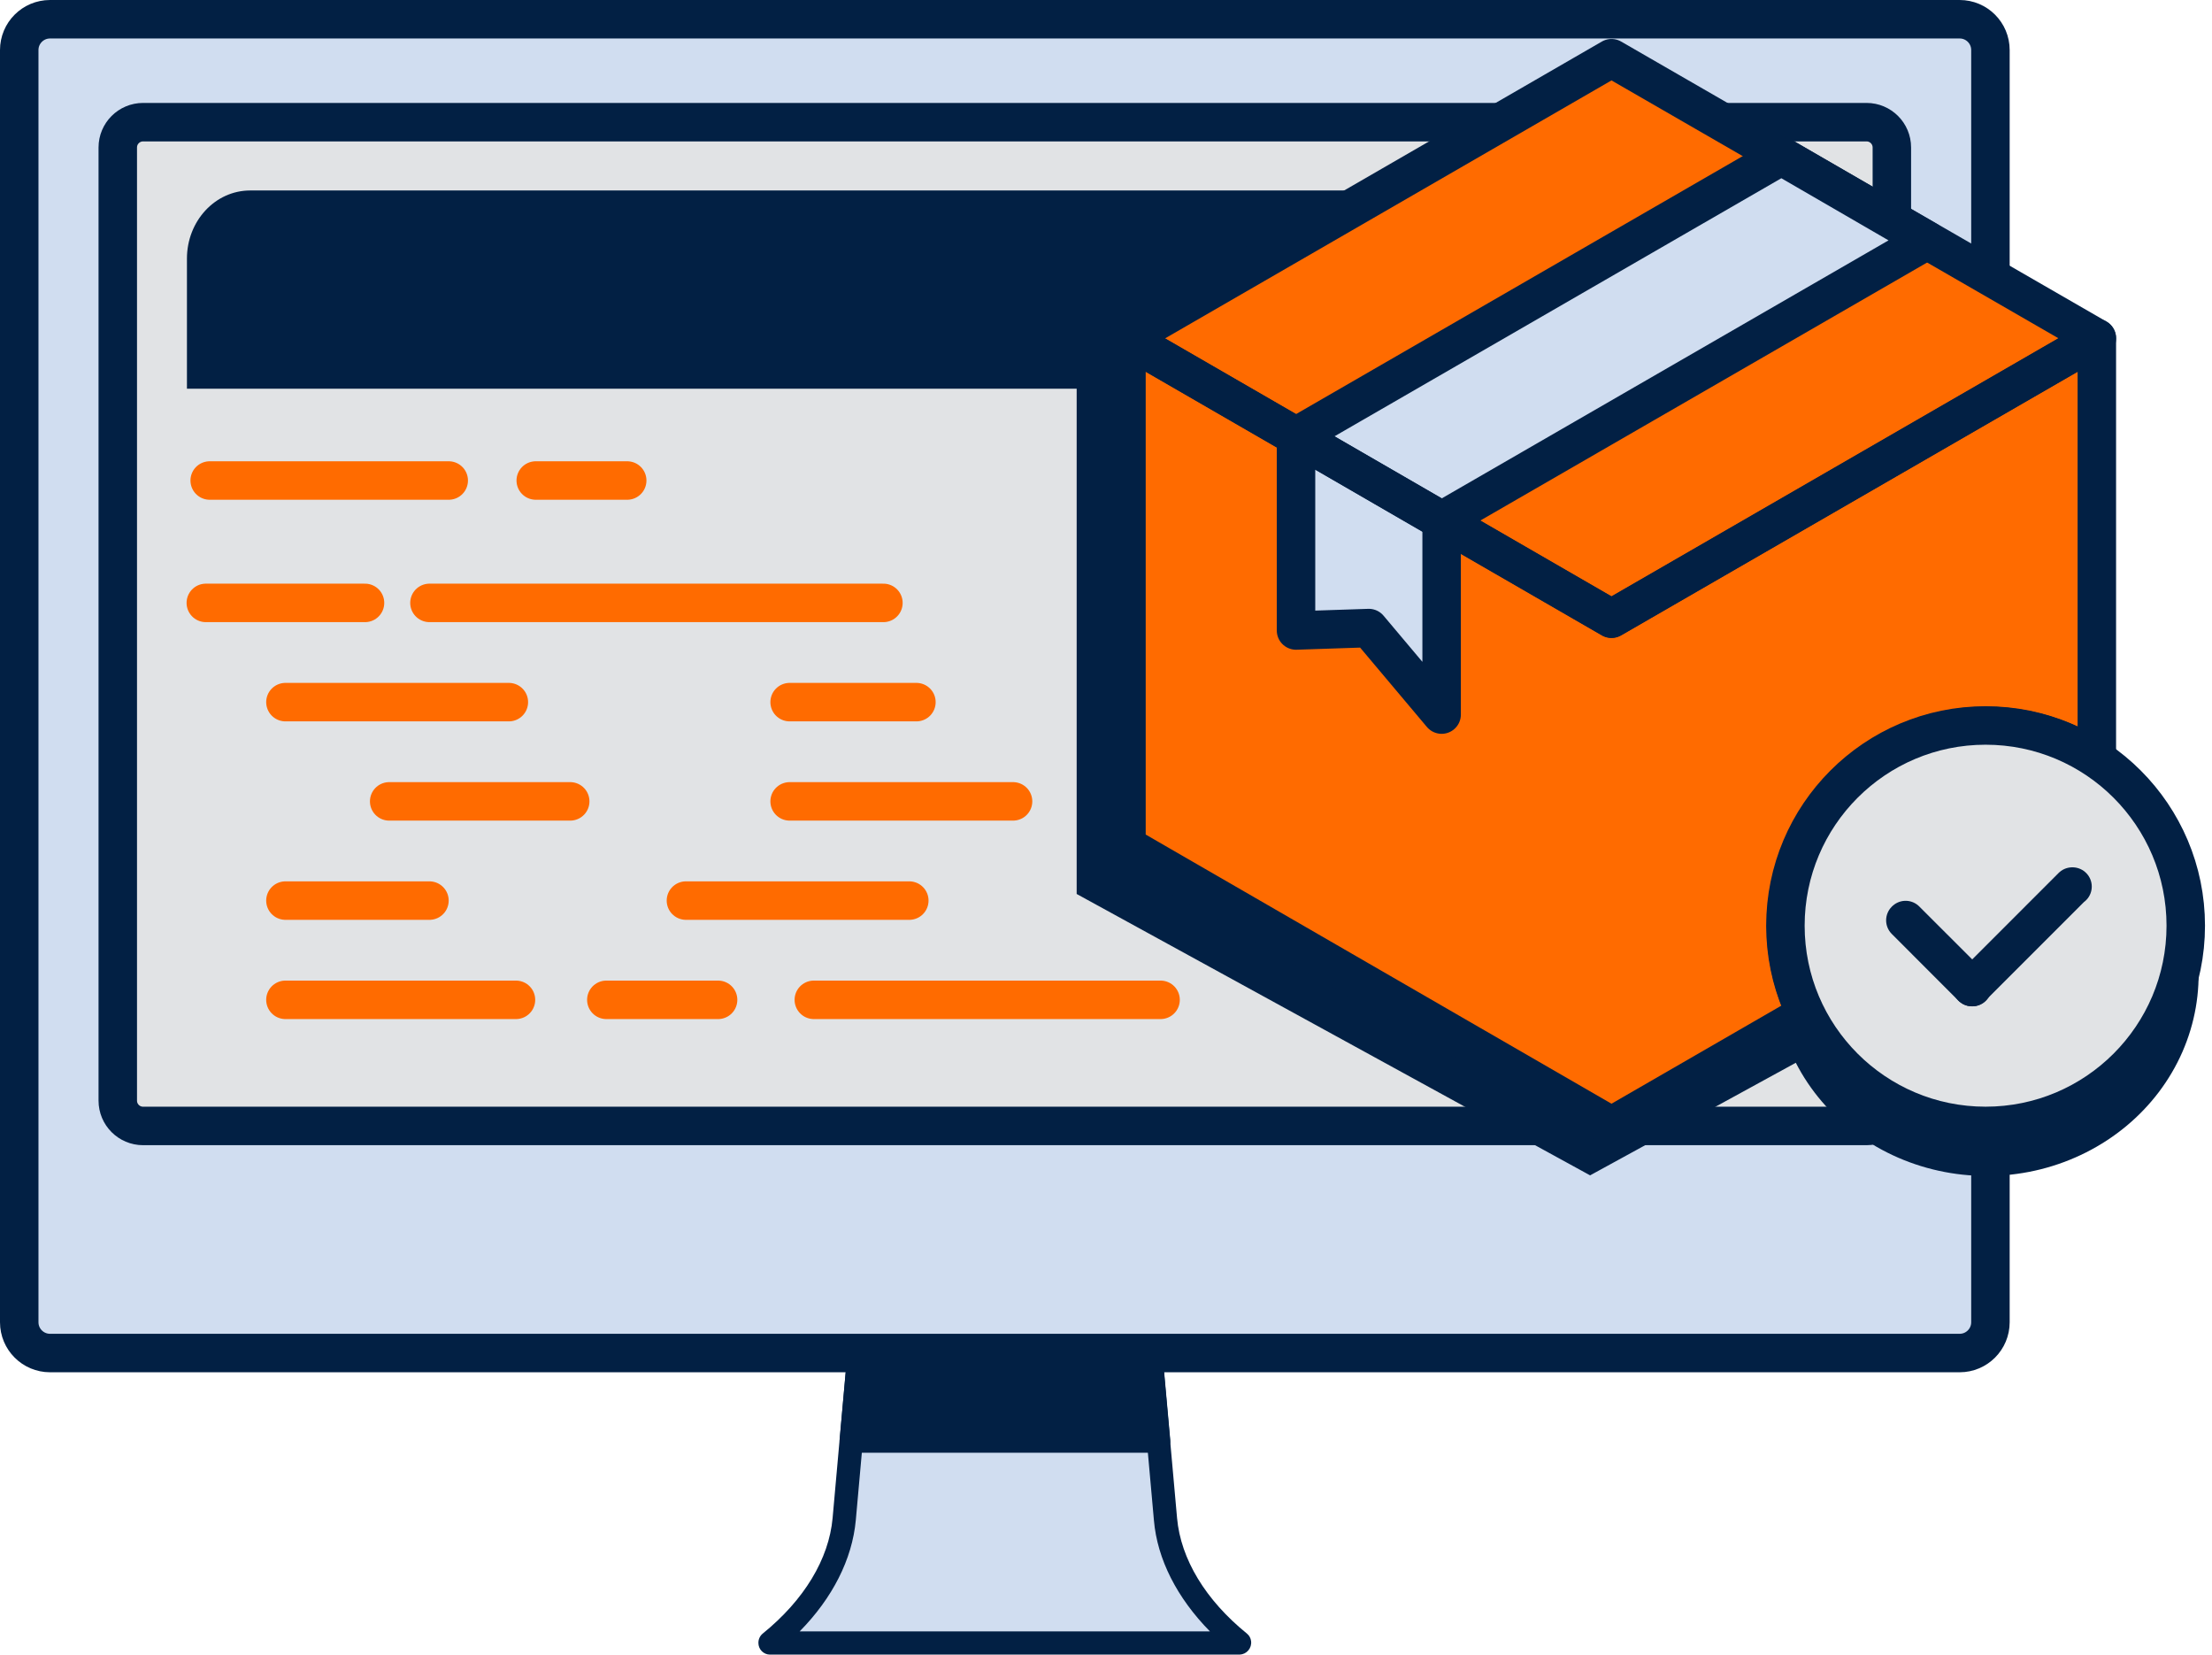 <svg width="115" height="86" viewBox="0 0 115 86" fill="none" xmlns="http://www.w3.org/2000/svg">
<path d="M60.595 78.962L59.688 68.82H44.802L43.895 78.962C43.684 81.319 42.267 83.575 40.058 85.375V85.397H64.473V85.375C62.223 83.575 60.806 81.319 60.595 78.962Z" fill="#D0DDF0"/>
<path d="M44.794 68.818L44.248 74.906H60.23L59.685 68.818H44.794Z" fill="#022044"/>
<path d="M60.233 75.508H44.254C44.094 75.508 43.941 75.445 43.828 75.332C43.714 75.219 43.651 75.065 43.651 74.905C43.651 74.889 43.651 74.87 43.651 74.853L44.199 68.763C44.213 68.613 44.282 68.474 44.393 68.373C44.504 68.271 44.649 68.215 44.799 68.215H59.693C59.843 68.216 59.988 68.272 60.099 68.373C60.21 68.475 60.279 68.614 60.294 68.763L60.842 74.853C60.855 75.012 60.805 75.171 60.703 75.293C60.6 75.415 60.453 75.492 60.294 75.506H60.241L60.233 75.508ZM44.909 74.302H59.573L59.134 69.421H45.35L44.909 74.302Z" fill="#022044"/>
<path d="M64.448 86H40.032C39.872 86 39.719 85.936 39.606 85.823C39.493 85.71 39.429 85.556 39.429 85.397C39.427 85.303 39.446 85.21 39.485 85.125C39.524 85.04 39.582 84.965 39.654 84.906C41.806 83.163 43.094 81.033 43.286 78.906L44.193 68.765C44.206 68.615 44.275 68.475 44.386 68.374C44.497 68.272 44.643 68.216 44.793 68.217H59.687C59.838 68.217 59.983 68.273 60.094 68.374C60.205 68.476 60.274 68.615 60.287 68.765L61.195 78.906C61.386 81.033 62.675 83.163 64.826 84.906C64.948 85.004 65.026 85.146 65.043 85.301C65.054 85.386 65.046 85.473 65.022 85.556C64.997 85.639 64.955 85.715 64.899 85.781C64.843 85.847 64.774 85.9 64.697 85.938C64.619 85.975 64.534 85.996 64.448 86ZM41.573 84.794H62.905C61.195 83.056 60.164 81.044 59.991 79.016L59.133 69.423H45.35L44.492 79.016C44.305 81.044 43.283 83.059 41.573 84.794Z" fill="#022044"/>
<path d="M99.864 1H4.618C2.62 1 1 2.62 1 4.618V66.707C1 68.705 2.62 70.325 4.618 70.325H99.864C101.862 70.325 103.481 68.705 103.481 66.707V4.618C103.481 2.62 101.862 1 99.864 1Z" fill="#D0DDF0"/>
<path d="M96.761 6.123H7.718C6.837 6.123 6.123 6.837 6.123 7.718V57.153C6.123 58.034 6.837 58.748 7.718 58.748H96.761C97.642 58.748 98.356 58.034 98.356 57.153V7.718C98.356 6.837 97.642 6.123 96.761 6.123Z" fill="#E1E3E5"/>
<path d="M13.008 9.9H90.884C92.704 9.9 94.173 11.487 94.173 13.444V20.203H9.719V13.442C9.719 11.487 11.185 9.9 13.008 9.9Z" fill="#022044"/>
<path d="M27.853 24.975H32.608" stroke="#FF6B00" stroke-width="2" stroke-miterlimit="10" stroke-linecap="round"/>
<path d="M10.902 24.975H23.329" stroke="#FF6B00" stroke-width="2" stroke-miterlimit="10" stroke-linecap="round"/>
<path d="M97.041 6.35H7.439C6.712 6.35 6.123 6.939 6.123 7.665V57.207C6.123 57.933 6.712 58.522 7.439 58.522H97.041C97.767 58.522 98.356 57.933 98.356 57.207V7.665C98.356 6.939 97.767 6.35 97.041 6.35Z" stroke="#022044" stroke-width="2" stroke-linecap="round" stroke-linejoin="round"/>
<path d="M101.881 1H2.601C1.717 1 1 1.717 1 2.601V68.724C1 69.608 1.717 70.325 2.601 70.325H101.881C102.765 70.325 103.481 69.608 103.481 68.724V2.601C103.481 1.717 102.765 1 101.881 1Z" stroke="#022044" stroke-width="2" stroke-linecap="round" stroke-linejoin="round"/>
<path d="M22.327 31.336H45.928" stroke="#FF6B00" stroke-width="2" stroke-miterlimit="10" stroke-linecap="round"/>
<path d="M10.7 31.336H18.977" stroke="#FF6B00" stroke-width="2" stroke-miterlimit="10" stroke-linecap="round"/>
<path d="M42.31 51.967H60.337" stroke="#FF6B00" stroke-width="2" stroke-miterlimit="10" stroke-linecap="round"/>
<path d="M31.523 51.967H37.333" stroke="#FF6B00" stroke-width="2" stroke-miterlimit="10" stroke-linecap="round"/>
<path d="M14.839 36.494H26.455" stroke="#FF6B00" stroke-width="2" stroke-miterlimit="10" stroke-linecap="round"/>
<path d="M20.233 41.652H29.645" stroke="#FF6B00" stroke-width="2" stroke-miterlimit="10" stroke-linecap="round"/>
<path d="M14.839 46.809H22.327" stroke="#FF6B00" stroke-width="2" stroke-miterlimit="10" stroke-linecap="round"/>
<path d="M14.839 51.967H26.825" stroke="#FF6B00" stroke-width="2" stroke-miterlimit="10" stroke-linecap="round"/>
<path d="M41.052 36.494H47.644" stroke="#FF6B00" stroke-width="2" stroke-miterlimit="10" stroke-linecap="round"/>
<path d="M41.052 41.652H52.668" stroke="#FF6B00" stroke-width="2" stroke-miterlimit="10" stroke-linecap="round"/>
<path d="M35.661 46.809H47.274" stroke="#FF6B00" stroke-width="2" stroke-miterlimit="10" stroke-linecap="round"/>
<path d="M109.379 41.942V19.976L82.668 5.365L55.975 19.99V46.465L82.668 61.09L93.363 55.238C94.104 56.683 95.187 57.947 96.527 58.932C97.867 59.916 99.428 60.594 101.09 60.913C102.751 61.232 104.467 61.184 106.106 60.772C107.744 60.359 109.26 59.594 110.536 58.536C111.812 57.478 112.814 56.155 113.463 54.67C114.112 53.185 114.392 51.579 114.28 49.975C114.168 48.371 113.668 46.813 112.818 45.422C111.968 44.031 110.791 42.845 109.379 41.956V41.942Z" fill="#022044"/>
<path d="M83.78 3.025L58.564 17.593V43.966L83.78 58.534L93.891 52.698C92.897 50.644 92.605 48.32 93.059 46.084C93.514 43.847 94.691 41.822 96.409 40.32C98.127 38.818 100.291 37.921 102.568 37.768C104.845 37.615 107.109 38.214 109.013 39.474V17.579L83.78 3.025Z" fill="#FF6B00"/>
<path d="M109.013 17.579L83.78 3.025L58.564 17.593L83.78 32.161L109.013 17.593V17.579Z" stroke="#022044" stroke-width="2" stroke-linecap="round" stroke-linejoin="round"/>
<path d="M83.78 32.148L58.564 17.58V43.953L83.78 58.521L93.891 52.685C92.897 50.631 92.605 48.307 93.059 46.071C93.514 43.834 94.691 41.809 96.409 40.307C98.127 38.804 100.291 37.908 102.568 37.755C104.845 37.602 107.109 38.201 109.013 39.461V17.58L83.78 32.148Z" stroke="#022044" stroke-width="2" stroke-linecap="round" stroke-linejoin="round"/>
<path d="M92.611 8.109L67.381 22.677L74.949 27.062L100.181 12.495L92.611 8.109Z" fill="#D0DDF0"/>
<path d="M74.949 27.049V37.141L71.164 32.644L67.379 32.77V22.678L74.949 27.049Z" fill="#D0DDF0"/>
<path d="M92.611 8.109L67.381 22.677L74.949 27.062L100.181 12.495L92.611 8.109Z" stroke="#022044" stroke-width="2" stroke-linecap="round" stroke-linejoin="round"/>
<path d="M74.949 27.049V37.141L71.164 32.644L67.379 32.77V22.678L74.949 27.049Z" stroke="#022044" stroke-width="2" stroke-linecap="round" stroke-linejoin="round"/>
<path d="M103.229 58.521C108.977 58.521 113.636 53.862 113.636 48.114C113.636 42.367 108.977 37.707 103.229 37.707C97.482 37.707 92.822 42.367 92.822 48.114C92.822 53.862 97.482 58.521 103.229 58.521Z" fill="#E1E3E5"/>
<path d="M103.229 58.521C108.977 58.521 113.636 53.862 113.636 48.114C113.636 42.367 108.977 37.707 103.229 37.707C97.482 37.707 92.822 42.367 92.822 48.114C92.822 53.862 97.482 58.521 103.229 58.521Z" stroke="#022044" stroke-width="2" stroke-linecap="round" stroke-linejoin="round"/>
<path d="M102.525 51.304C102.524 51.302 102.523 51.299 102.523 51.296C102.523 51.293 102.524 51.29 102.525 51.288L107.733 46.08H107.749" stroke="#022044" stroke-width="2" stroke-linecap="round" stroke-linejoin="round"/>
<path d="M102.525 51.304L99.058 47.834L99.072 47.82L102.542 51.288C102.542 51.288 102.542 51.301 102.542 51.304H102.525Z" stroke="#022044" stroke-width="2" stroke-linecap="round" stroke-linejoin="round"/>
</svg>
